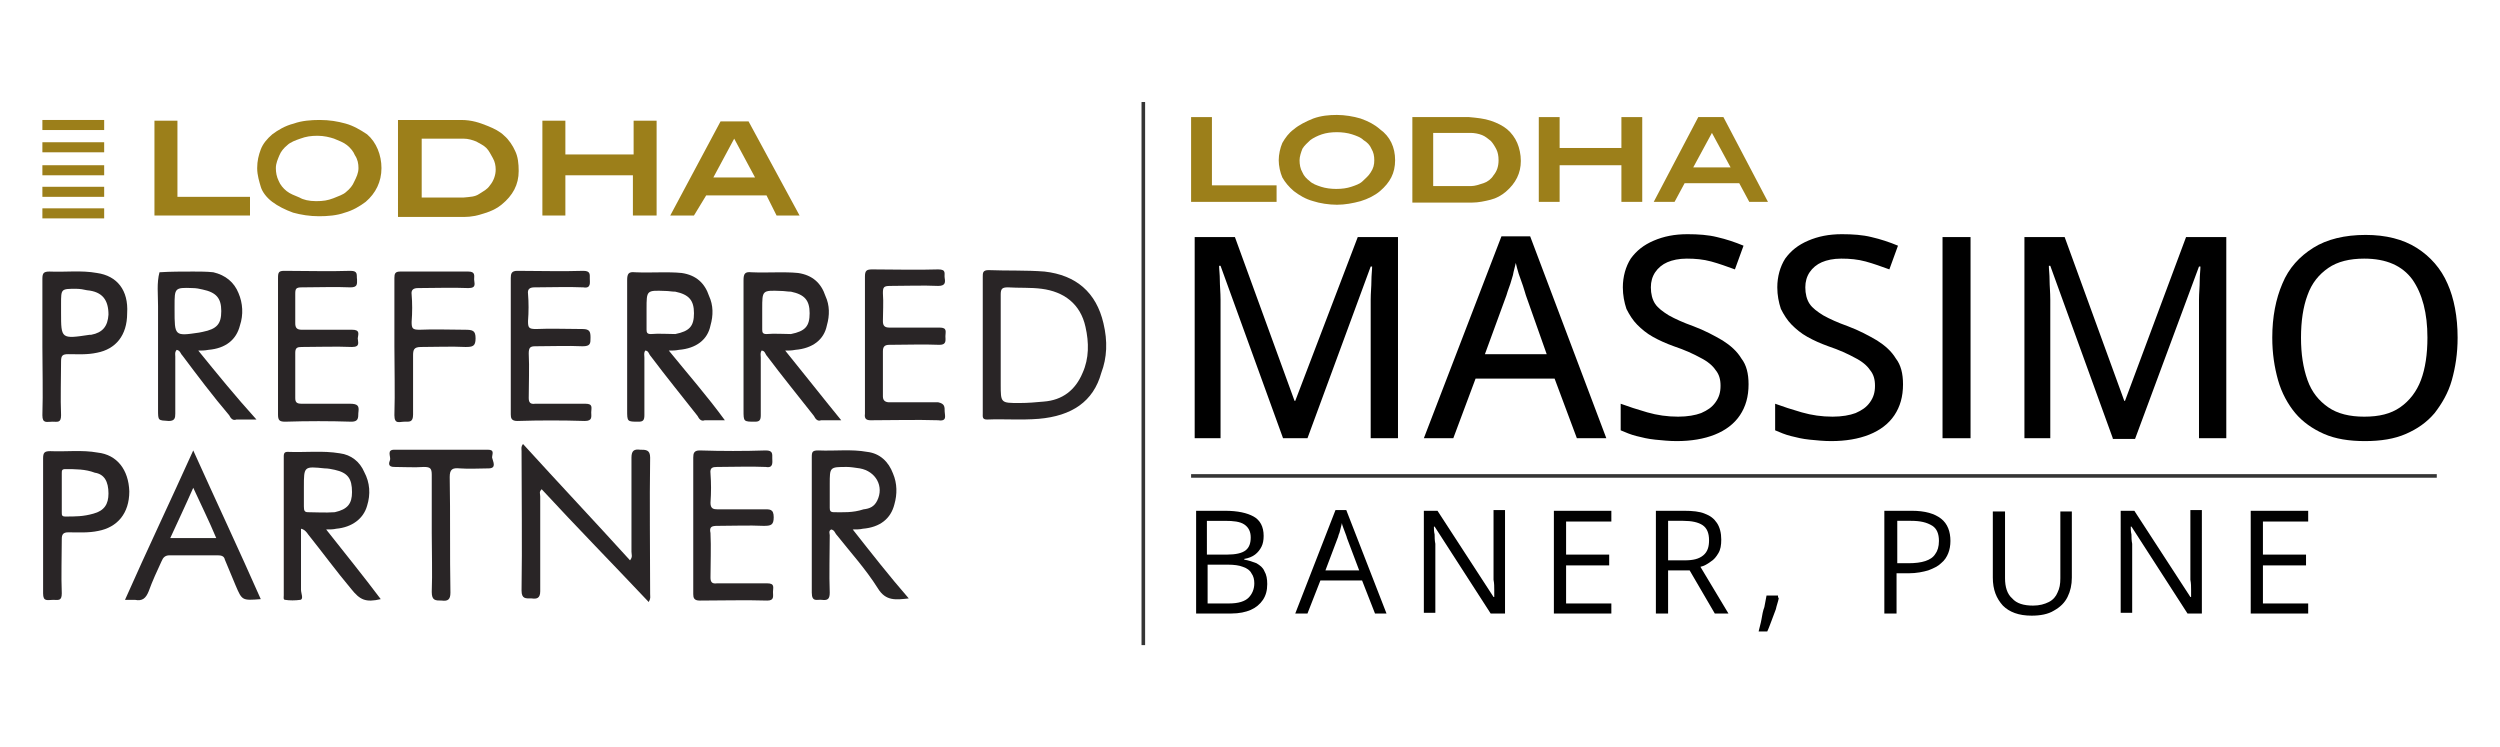 <?xml version="1.0" encoding="utf-8"?>
<!-- Generator: Adobe Illustrator 25.4.1, SVG Export Plug-In . SVG Version: 6.00 Build 0)  -->
<svg version="1.1" id="Layer_1" xmlns="http://www.w3.org/2000/svg" xmlns:xlink="http://www.w3.org/1999/xlink" x="0px" y="0px"
	 viewBox="0 0 348 104" style="enable-background:new 0 0 348 104;" xml:space="preserve">
<style type="text/css">
	.st0{fill:#2B2823;}
	.st1{fill:#6D6E70;}
	.st2{fill:none;stroke:#2B2823;stroke-width:0.983;stroke-miterlimit:10;}
	.st3{fill:#9C7F1A;}
	.st4{fill-rule:evenodd;clip-rule:evenodd;fill:#9C7F1A;}
	.st5{fill:none;stroke:#353535;stroke-width:0.46;stroke-miterlimit:10;}
	.st6{fill:#292526;}
	.st7{fill:#353535;}
</style>
<g>
	<g>
		<rect x="158.9" y="14.2" class="st7" width="0.5" height="75.6"/>
	</g>
	<g>
		<g>
			<g>
				<path class="st6" d="M153.6,45c-1-4.3-3.8-6.7-8.2-7.2c-2.5-0.2-5.3-0.1-7.8-0.2c-0.8,0-0.8,0.4-0.8,0.9c0,3.1,0,6.3,0,9.5v9.5
					c0,0.5-0.1,0.9,0.6,0.9c2.4-0.1,4.7,0.1,7.2-0.1c4.6-0.4,7.6-2.4,8.7-6.4C154.1,49.8,154.2,47.5,153.6,45z M150.7,51.9
					c-1,2.4-2.8,3.8-5.4,4c-1.1,0.1-2.2,0.2-3.4,0.2c-2.6,0-2.6,0-2.6-2.6c0-4.1,0-8.3,0-12.5c0-0.8,0.2-1,1-1
					c1.5,0.1,3.2,0,4.7,0.2c3.1,0.4,5.4,2.1,6.1,5.3C151.6,47.7,151.6,49.9,150.7,51.9z"/>
			</g>
			<g>
				<path class="st6" d="M109.3,48.8c0.5,0,0.9,0,1.4-0.1c2.4-0.2,4-1.4,4.4-3.4c0.4-1.4,0.4-2.8-0.2-4.1c-0.6-1.8-1.8-2.9-3.8-3.2
					c-2-0.2-4.2,0-6.5-0.1c-0.9-0.1-1.1,0.2-1.1,1.1c0,6.1,0,12.1,0,18.1c0,1.6,0,1.6,1.6,1.6c0.6,0,0.8-0.2,0.8-0.9
					c0-2.6,0-5.3,0-8c0-0.4-0.1-0.6,0.1-1c0.5,0,0.5,0.5,0.8,0.8c2.1,2.8,4.3,5.5,6.5,8.3c0.2,0.4,0.5,0.8,1,0.6c0.8,0,1.6,0,2.8,0
					C114.4,55.2,111.9,52,109.3,48.8z M106.7,46.5c-0.5,0-0.6-0.2-0.6-0.6c0-0.8,0-1.6,0-2.4v-0.5c0-2.6,0-2.6,2.6-2.5
					c0.5,0,0.9,0.1,1.4,0.1c1.9,0.4,2.6,1.2,2.6,3c0,1.8-0.6,2.5-2.6,2.9C109.1,46.5,107.8,46.4,106.7,46.5z"/>
			</g>
			<g>
				<path class="st6" d="M27.6,48.8c0.5,0,0.9,0,1.4-0.1c2.4-0.2,3.9-1.4,4.4-3.4c0.5-1.5,0.4-3.1-0.2-4.5c-0.6-1.5-1.8-2.5-3.5-2.9
					c-0.9-0.1-1.9-0.1-2.8-0.1c-1.5,0-3.2,0-4.7,0.1c-0.4,1.5-0.2,3.1-0.2,4.7c0,4.7,0,9.6,0,14.4c0,1.6,0,1.5,1.5,1.6
					c0.8,0,0.9-0.4,0.9-1c0-2.6,0-5.3,0-8c0-0.2-0.1-0.6,0.2-0.9c0.5,0.1,0.5,0.5,0.8,0.8c2.1,2.8,4.2,5.6,6.5,8.3
					c0.2,0.4,0.5,0.8,1,0.6c0.8,0,1.6,0,2.8,0C32.8,55.2,30.2,52,27.6,48.8z M24.3,43.1v-0.5c0-2.5,0-2.6,2.5-2.5
					c0.5,0,1,0.1,1.4,0.2c1.9,0.4,2.6,1.2,2.6,3c0,1.8-0.6,2.5-2.6,2.9c-0.1,0-0.4,0.1-0.5,0.1C24.3,46.8,24.3,46.8,24.3,43.1z"/>
			</g>
			<g>
				<path class="st6" d="M13.5,38c-2.2-0.4-4.4-0.1-6.6-0.2c-0.8,0-1,0.2-1,1c0,3.1,0,6.3,0,9.5c0,3.1,0.1,6.3,0,9.5
					c0,1.2,0.6,0.9,1.4,0.9c0.7,0,1.2,0.2,1.2-0.9c-0.1-2.4,0-5.1,0-7.5c0-0.8,0.2-1,1-1c1.4,0,2.6,0.1,4-0.2
					c2.6-0.5,4.2-2.4,4.2-5.5C17.9,40.4,16.3,38.4,13.5,38z M15.1,43.8c-0.1,1.6-0.8,2.5-2.4,2.8c-0.1,0-0.1,0-0.2,0
					c-4,0.6-4,0.6-4-3.1v-1.2c0-2.1,0-2.1,2.1-2.1c0.5,0,1.1,0.1,1.5,0.2C14.3,40.6,15.1,41.8,15.1,43.8z"/>
			</g>
			<g>
				<path class="st6" d="M49.9,57.3c-0.1,0.6,0.2,1.4-1,1.4c-3-0.1-6.1-0.1-9.2,0c-0.8,0-1-0.2-1-1c0-3.1,0-6.3,0-9.5
					c0-3.1,0-6.3,0-9.5c0-0.8,0.1-1,0.9-1c3.1,0,6.2,0.1,9.2,0c1.1,0,0.8,0.6,0.9,1.2c0,0.6,0.1,1.1-0.9,1.1c-2.2-0.1-4.4,0-6.8,0
					c-0.8,0-0.9,0.2-0.9,0.9c0,1.4,0,2.6,0,4.1c0,0.6,0.2,0.9,0.9,0.9c2.4,0,4.5,0,7,0c1.1,0,0.9,0.5,0.8,1.2c0,0.5,0.4,1.2-0.8,1.2
					c-2.4-0.1-4.5,0-7,0c-0.6,0-0.9,0.1-0.9,0.8c0,2.1,0,4.2,0,6.3c0,0.6,0.2,0.8,0.9,0.8c2.2,0,4.4,0,6.7,0
					C49.8,56.2,50,56.5,49.9,57.3z"/>
			</g>
			<g>
				<path class="st6" d="M93.1,48.8c0.5,0,0.9,0,1.4-0.1c2.4-0.2,4-1.4,4.4-3.4c0.4-1.4,0.4-2.8-0.2-4.1c-0.6-1.8-1.8-2.9-3.8-3.2
					c-2-0.2-4.2,0-6.5-0.1c-0.9-0.1-1.1,0.2-1.1,1.1c0,6.1,0,12.1,0,18.1c0,1.6,0,1.6,1.6,1.6c0.6,0,0.8-0.2,0.8-0.9
					c0-2.6,0-5.3,0-8c0-0.4-0.1-0.6,0.1-1c0.5,0,0.5,0.5,0.8,0.8c2.1,2.8,4.3,5.5,6.5,8.3c0.2,0.4,0.5,0.8,1,0.6c0.8,0,1.6,0,2.8,0
					C98.5,55.2,95.7,52,93.1,48.8z M90.6,46.5c-0.5,0-0.6-0.2-0.6-0.6c0-0.8,0-1.6,0-2.4v-0.5c0-2.6,0-2.6,2.6-2.5
					c0.5,0,0.9,0.1,1.4,0.1c1.9,0.4,2.6,1.2,2.6,3c0,1.8-0.6,2.5-2.6,2.9C92.9,46.5,91.7,46.4,90.6,46.5z"/>
			</g>
			<g>
				<path class="st6" d="M73.6,49.2c0.1,2,0,4.1,0,6.2c0,0.6,0.2,0.9,0.9,0.8c2.4,0,4.5,0,7,0c1.1,0,0.8,0.6,0.8,1.2
					s0.2,1.2-0.9,1.2c-3.1-0.1-6.3-0.1-9.4,0c-0.8,0-0.9-0.4-0.9-0.9c0-3.2,0-6.4,0-9.6c0-3.1,0-6.3,0-9.4c0-0.6,0.1-1,0.9-1
					c3.1,0,6.2,0.1,9.2,0c1,0,0.9,0.5,0.9,1.1c0,0.5,0.2,1.4-0.9,1.2c-2.2-0.1-4.4,0-6.8,0c-0.6,0-1,0.2-0.9,0.9
					c0.1,1.2,0.1,2.5,0,3.8c0,0.9,0.1,1.1,1.1,1.1c2.1-0.1,4.2,0,6.5,0c1,0,1.1,0.4,1.1,1.2c0,0.8,0,1.2-1.1,1.2
					c-2.1-0.1-4.3,0-6.6,0C73.8,48.2,73.6,48.4,73.6,49.2z"/>
			</g>
			<g>
				<path class="st6" d="M131.5,57.3c0,0.5,0.4,1.4-0.9,1.2c-3.1-0.1-6.3,0-9.4,0c-0.6,0-0.9-0.2-0.8-0.9c0-3.2,0-6.5,0-9.7
					c0-3.1,0-6.3,0-9.4c0-0.8,0.2-1,1-1c3.1,0,6.2,0.1,9.2,0c1.2,0,0.8,0.6,0.9,1.2c0.1,0.6,0.1,1.1-0.9,1.1c-2.2-0.1-4.4,0-6.7,0
					c-0.9,0-1,0.2-1,1c0.1,1.4,0,2.6,0,3.9c0,0.6,0.2,0.9,0.9,0.9c2.4,0,4.5,0,7,0c1.1,0,0.8,0.6,0.8,1.2c0,0.5,0.2,1.2-0.8,1.2
					c-2.4-0.1-4.5,0-7,0c-0.6,0-0.9,0.2-0.9,0.9c0,2.1,0,4.2,0,6.3c0,0.6,0.4,0.8,0.9,0.8c2.2,0,4.4,0,6.8,0
					C131.5,56.2,131.5,56.6,131.5,57.3z"/>
			</g>
			<g>
				<path class="st6" d="M66.2,47.1c0,1.1-0.4,1.2-1.4,1.2c-2-0.1-4.1,0-6.2,0c-1,0-1.1,0.4-1.1,1.2c0,2.6,0,5.5,0,8.2
					c0,1.1-0.5,1-1.2,1c-0.7,0-1.4,0.4-1.4-0.9c0.1-3.2,0-6.4,0-9.6c0-3.1,0-6.3,0-9.5c0-0.6,0.1-0.9,0.8-0.9c3.1,0,6.3,0,9.5,0
					c1,0,0.8,0.6,0.8,1.1c0,0.5,0.4,1.2-0.8,1.2c-2.4-0.1-4.5,0-7,0c-0.6,0-1,0.2-0.9,0.9c0.1,1.2,0.1,2.5,0,3.8
					c0,0.9,0.1,1.1,1.1,1.1c2.1-0.1,4.2,0,6.3,0C65.8,45.9,66.2,46,66.2,47.1z"/>
			</g>
		</g>
		<g>
			<g>
				<path class="st6" d="M90.5,82.7c0,0.4,0.1,0.6-0.2,1.1c-5-5.3-10-10.4-14.9-15.7c-0.4,0.4-0.2,0.6-0.2,1c0,4.4,0,8.8,0,13.2
					c0,1-0.5,1.1-1.2,1c-0.8,0-1.4,0.1-1.4-1.1c0.1-6.5,0-13,0-19.4c0-0.4-0.1-0.6,0.2-1c5,5.5,10,10.8,14.9,16.2
					c0.4-0.5,0.2-0.8,0.2-1.2c0-4.3,0-8.8,0-13.1c0-1,0.4-1.2,1.2-1.1c0.8,0,1.4,0,1.4,1.1C90.4,70.1,90.5,76.4,90.5,82.7z"/>
			</g>
			<g>
				<path class="st6" d="M118.7,73.7c0.5,0,1,0,1.4-0.1c2.4-0.2,3.9-1.4,4.4-3.4c0.4-1.4,0.4-2.9-0.2-4.3c-0.6-1.6-1.8-2.8-3.6-3
					c-2.2-0.4-4.4-0.1-6.8-0.2c-0.8,0-0.9,0.2-0.9,0.9c0,6.3,0,12.6,0,18.9c0,1.4,0.8,0.9,1.4,1c0.8,0.1,1.1-0.1,1.1-1
					c-0.1-2.6,0-5.3,0-8c0-0.2-0.2-0.6,0.2-0.8c0.5,0.1,0.5,0.5,0.8,0.8c1.9,2.4,4,4.7,5.7,7.4c1.1,1.8,2.5,1.6,4.3,1.4
					C123.8,80.2,121.3,77,118.7,73.7z M116.1,71.3c-0.5,0-0.6-0.2-0.6-0.6c0-0.8,0-1.6,0-2.4v-0.9c0-2.4,0-2.4,2.4-2.4
					c0.5,0,1.1,0.1,1.8,0.2c2.2,0.4,3.4,2.5,2.4,4.5c-0.4,0.8-1,1.1-1.9,1.2C118.7,71.4,117.3,71.3,116.1,71.3z"/>
			</g>
			<g>
				<path class="st6" d="M45.4,73.7c0.5,0,1,0,1.4-0.1c2.2-0.2,3.8-1.4,4.3-3.2c0.5-1.6,0.4-3.2-0.4-4.7c-0.6-1.4-1.8-2.4-3.4-2.6
					c-2.4-0.4-4.7-0.1-7.3-0.2c-0.5,0-0.5,0.4-0.5,0.6c0,6.5,0,13,0,19.4c0,0.2-0.1,0.6,0.2,0.6c0.6,0.1,1.4,0.1,2.1,0
					c0.5-0.1,0.1-0.9,0.1-1.4c0-2.8,0-5.6,0-8.5c0.5,0.1,0.8,0.5,1,0.8c2,2.5,3.9,5.1,6,7.6c1.2,1.5,2,1.9,4.1,1.4
					C50.6,80.2,48,77,45.4,73.7z M42.9,71.3c-0.5,0-0.6-0.2-0.6-0.8c0-0.8,0-1.6,0-2.4v-0.3c0-2.9,0-2.9,2.9-2.6
					c0.5,0,0.9,0.1,1.4,0.2c1.8,0.4,2.4,1.2,2.4,3.1c0,1.6-0.6,2.4-2.4,2.8C45.2,71.4,44,71.3,42.9,71.3z"/>
			</g>
			<g>
				<path class="st6" d="M13.6,63c-2.2-0.4-4.4-0.1-6.6-0.2c-0.8,0-1,0.2-1,1C6,67,6,70.1,6,73c0,3.2,0,6.4,0,9.6
					c0,1.2,0.6,0.9,1.4,0.9c0.7,0,1.2,0.2,1.2-0.9c-0.1-2.5,0-5.1,0-7.6c0-0.6,0.2-0.9,0.9-0.9c1.4,0,2.8,0.1,4.2-0.2
					c2.6-0.5,4.3-2.4,4.3-5.5C17.9,65.4,16.3,63.3,13.6,63z M15.1,68.7c0,1.5-0.6,2.4-2.1,2.8c-1.4,0.4-2.5,0.4-3.9,0.4
					c-0.5,0-0.5-0.2-0.5-0.6c0-0.9,0-1.9,0-2.8c0-0.9,0-1.8,0-2.6c0-0.4,0-0.6,0.5-0.6c1.4,0,2.8,0,4.1,0.5
					C14.5,66,15.1,67,15.1,68.7z"/>
			</g>
			<g>
				<path class="st6" d="M98.9,74.2c0.1,2,0,4.1,0,6.2c0,0.6,0.2,0.9,0.9,0.8c2.4,0,4.5,0,7,0c1.1,0,0.8,0.6,0.8,1.2
					s0.2,1.2-0.8,1.2c-3.1-0.1-6.3,0-9.4,0c-0.8,0-0.9-0.4-0.9-0.9c0-3.2,0-6.4,0-9.6c0-3.1,0-6.3,0-9.4c0-0.6,0.1-1,0.9-1
					c3.1,0.1,6.2,0.1,9.2,0c1,0,0.9,0.5,0.9,1.1c0,0.5,0.2,1.4-0.9,1.2c-2.2-0.1-4.4,0-6.8,0c-0.6,0-1,0.1-0.9,0.9
					c0.1,1.4,0.1,2.6,0,4.1c0,0.8,0.4,0.9,1,0.9c2.1,0,4.2,0,6.4,0c0.8,0,1.4-0.1,1.4,1.1c0,1.1-0.4,1.2-1.4,1.2
					c-2.1-0.1-4.2,0-6.4,0C99.1,73.2,98.7,73.3,98.9,74.2z"/>
			</g>
			<g>
				<path class="st6" d="M26.9,62.7c-3.2,7.1-6.4,13.8-9.5,20.8c0.5,0,1,0,1.4,0c1,0.2,1.5-0.2,1.9-1.2c0.5-1.4,1.2-2.9,1.8-4.2
					c0.2-0.5,0.5-0.8,1.1-0.8c2.2,0,4.4,0,6.7,0c0.5,0,0.9,0.1,1,0.6c0.5,1.2,1,2.4,1.5,3.6c0.9,2.1,0.9,2.1,3.5,1.9
					C33.3,76.6,30.1,69.8,26.9,62.7z M23.7,74.9c1.1-2.4,2.1-4.5,3.2-7c1.1,2.4,2.2,4.6,3.2,7H23.7z"/>
			</g>
			<g>
				<path class="st6" d="M68,65.2c-1.4,0-2.6,0.1-4,0c-1-0.1-1.4,0.1-1.4,1.2c0.1,5.4,0,10.7,0.1,16.1c0,1-0.4,1.2-1.2,1.1
					c-0.9,0-1.4,0-1.4-1.2c0.1-2.6,0-5.5,0-8.2s0-5.4,0-8.1c0-0.9-0.2-1.1-1.1-1.1c-1.4,0.1-2.6,0-4.1,0c-0.9,0-0.8-0.5-0.6-1
					c0.1-0.5-0.5-1.4,0.6-1.4c4.3,0,8.6,0,13,0c1,0,0.6,0.6,0.6,1.1C68.6,64.2,69.2,65.2,68,65.2z"/>
			</g>
		</g>
		<g>
			<g>
				<g>
					<path class="st3" d="M21.5,30V16.8h3.2v10.6h10.1V30H21.5z"/>
				</g>
				<g>
					<path class="st3" d="M53.1,23.4c0,1.9-0.8,3.5-2.2,4.7c-0.8,0.6-1.8,1.2-2.9,1.5c-1.1,0.4-2.4,0.5-3.6,0.5
						c-1.3,0-2.5-0.2-3.6-0.5c-1.1-0.4-2.1-0.9-2.9-1.5c-0.8-0.6-1.4-1.4-1.6-2.1c-0.2-0.7-0.5-1.6-0.5-2.6c0-1,0.2-1.8,0.5-2.6
						s0.9-1.5,1.6-2.1c0.8-0.6,1.8-1.2,3-1.5c1.1-0.4,2.4-0.5,3.6-0.5c1.4,0,2.5,0.2,3.6,0.5c1.1,0.3,2.1,0.9,3,1.5
						C52.4,19.8,53.1,21.6,53.1,23.4z M49.9,23.4c0-0.6-0.1-1.2-0.5-1.8c-0.2-0.5-0.6-1-1.1-1.4c-0.5-0.4-1.1-0.6-1.8-0.9
						c-0.6-0.2-1.4-0.4-2.3-0.4s-1.6,0.1-2.4,0.4c-0.6,0.2-1.4,0.5-1.8,0.9c-0.5,0.4-0.9,0.9-1.1,1.4c-0.2,0.5-0.5,1.1-0.5,1.8
						c0,0.6,0.1,1.2,0.4,1.8c0.2,0.5,0.6,1,1.1,1.4c0.5,0.4,1.1,0.6,1.8,0.9C42.2,27.8,43,28,44,28s1.6-0.1,2.4-0.4
						c0.7-0.3,1.4-0.5,1.8-0.9c0.5-0.4,0.9-0.9,1.1-1.4C49.6,24.7,49.9,24.1,49.9,23.4z"/>
				</g>
				<g>
					<path class="st3" d="M67.8,17.5c1,0.4,1.8,0.8,2.4,1.4c0.6,0.5,1.2,1.4,1.5,2.1c0.4,0.8,0.5,1.8,0.5,2.8c0,1.9-0.8,3.4-2.4,4.7
						c-0.6,0.5-1.4,0.9-2.4,1.2c-0.9,0.3-1.8,0.5-2.8,0.5h-9.2V16.7h8.8C65.7,16.7,66.8,17.1,67.8,17.5z M66.7,27
						c0.6-0.4,1.1-0.6,1.5-1.2c0.5-0.6,0.8-1.4,0.8-2.2c0-0.5-0.1-1.1-0.4-1.6c-0.3-0.5-0.5-1-0.9-1.4c-0.4-0.4-0.9-0.6-1.4-0.9
						c-0.5-0.2-1.1-0.4-1.8-0.4h-5.8v8.2h5.8C65.5,27.4,66.1,27.4,66.7,27z"/>
				</g>
				<g>
					<path class="st3" d="M88.1,30v-5.6h-9.4V30h-3.2V16.8h3.2v4.7h9.5v-4.7h3.2V30H88.1z"/>
				</g>
				<g>
					<path class="st3" d="M108.1,30l-1.4-2.8h-8.4L96.6,30h-3.3l7-13.1h3.9l7.1,13.1H108.1z M102.2,19.3l-2.9,5.4h5.8L102.2,19.3z"
						/>
				</g>
			</g>
			<g>
				<g>
					<rect x="5.9" y="29" class="st4" width="8.6" height="1.4"/>
				</g>
				<g>
					<rect x="5.9" y="16.7" class="st4" width="8.6" height="1.4"/>
				</g>
				<g>
					<rect x="5.9" y="19.8" class="st4" width="8.6" height="1.4"/>
				</g>
				<g>
					<rect x="5.9" y="23" class="st4" width="8.6" height="1.4"/>
				</g>
				<g>
					<rect x="5.9" y="26" class="st4" width="8.6" height="1.4"/>
				</g>
			</g>
		</g>
	</g>
	<g>
		<g>
			<g>
				<rect x="165.8" y="66" class="st7" width="173.4" height="0.5"/>
			</g>
			<g>
				<path d="M178.6,61l-8.7-24h-0.2c0,0.5,0.1,1.2,0.1,2c0,0.8,0.1,1.7,0.1,2.7c0,1,0,1.9,0,2.8V61h-3.6V33h5.6l8.3,22.8h0.1L189,33
					h5.6v28h-3.8V44.3c0-0.8,0-1.7,0-2.6c0-0.9,0.1-1.8,0.1-2.6s0.1-1.5,0.1-2h-0.2L182,61H178.6z"/>
				<path d="M219.5,61l-3.1-8.3h-11l-3.1,8.3h-4.1L209,32.9h4L223.6,61H219.5z M215.3,49.3l-2.9-8.2c-0.1-0.3-0.2-0.7-0.4-1.3
					c-0.2-0.6-0.4-1.1-0.6-1.7s-0.3-1.1-0.4-1.5c-0.1,0.5-0.3,1.1-0.4,1.7c-0.2,0.6-0.3,1.1-0.5,1.6c-0.2,0.5-0.3,0.9-0.4,1.2
					l-3,8.2H215.3z"/>
				<path d="M243.4,53.5c0,1.7-0.4,3.1-1.2,4.3c-0.8,1.2-2,2.1-3.5,2.7s-3.3,0.9-5.3,0.9c-1,0-2-0.1-3-0.2s-1.8-0.3-2.6-0.5
					c-0.8-0.2-1.5-0.5-2.2-0.8v-3.7c1.1,0.4,2.3,0.8,3.7,1.2c1.4,0.4,2.8,0.6,4.3,0.6c1.3,0,2.4-0.2,3.2-0.5c0.9-0.4,1.5-0.8,2-1.5
					s0.7-1.4,0.7-2.3c0-0.9-0.2-1.6-0.7-2.2c-0.4-0.6-1.1-1.2-2.1-1.7c-0.9-0.5-2.2-1.1-3.7-1.6c-1.1-0.4-2-0.8-2.9-1.3
					c-0.9-0.5-1.6-1.1-2.2-1.7c-0.6-0.6-1.1-1.4-1.5-2.2c-0.3-0.9-0.5-1.9-0.5-3c0-1.5,0.4-2.9,1.1-4c0.8-1.1,1.8-1.9,3.2-2.5
					c1.4-0.6,2.9-0.9,4.7-0.9c1.5,0,2.9,0.1,4.1,0.4c1.3,0.3,2.5,0.7,3.7,1.2l-1.2,3.3c-1.1-0.4-2.2-0.8-3.3-1.1
					c-1.1-0.3-2.2-0.4-3.4-0.4c-1.1,0-2,0.2-2.7,0.5c-0.7,0.3-1.3,0.8-1.7,1.4c-0.4,0.6-0.6,1.3-0.6,2.1c0,0.9,0.2,1.7,0.6,2.3
					c0.4,0.6,1.1,1.1,1.9,1.6c0.9,0.5,2,1,3.4,1.5c1.6,0.6,2.9,1.3,4.1,2c1.1,0.7,2,1.5,2.6,2.5C243.1,50.8,243.4,52,243.4,53.5z"/>
				<path d="M264.9,53.5c0,1.7-0.4,3.1-1.2,4.3c-0.8,1.2-2,2.1-3.5,2.7s-3.3,0.9-5.3,0.9c-1,0-2-0.1-3-0.2s-1.8-0.3-2.6-0.5
					c-0.8-0.2-1.5-0.5-2.2-0.8v-3.7c1.1,0.4,2.3,0.8,3.7,1.2c1.4,0.4,2.8,0.6,4.3,0.6c1.3,0,2.4-0.2,3.2-0.5c0.9-0.4,1.5-0.8,2-1.5
					s0.7-1.4,0.7-2.3c0-0.9-0.2-1.6-0.7-2.2c-0.4-0.6-1.1-1.2-2.1-1.7c-0.9-0.5-2.2-1.1-3.7-1.6c-1.1-0.4-2-0.8-2.9-1.3
					c-0.9-0.5-1.6-1.1-2.2-1.7c-0.6-0.6-1.1-1.4-1.5-2.2c-0.3-0.9-0.5-1.9-0.5-3c0-1.5,0.4-2.9,1.1-4c0.8-1.1,1.8-1.9,3.2-2.5
					c1.4-0.6,2.9-0.9,4.7-0.9c1.5,0,2.9,0.1,4.1,0.4c1.3,0.3,2.5,0.7,3.7,1.2l-1.2,3.3c-1.1-0.4-2.2-0.8-3.3-1.1
					c-1.1-0.3-2.2-0.4-3.4-0.4c-1.1,0-2,0.2-2.7,0.5c-0.7,0.3-1.3,0.8-1.7,1.4c-0.4,0.6-0.6,1.3-0.6,2.1c0,0.9,0.2,1.7,0.6,2.3
					c0.4,0.6,1.1,1.1,1.9,1.6c0.9,0.5,2,1,3.4,1.5c1.6,0.6,2.9,1.3,4.1,2c1.1,0.7,2,1.5,2.6,2.5C264.6,50.8,264.9,52,264.9,53.5z"/>
				<path d="M270.4,61V33h3.9v28H270.4z"/>
				<path d="M294.1,61l-8.7-24h-0.2c0,0.5,0.1,1.2,0.1,2c0,0.8,0.1,1.7,0.1,2.7c0,1,0,1.9,0,2.8V61h-3.6V33h5.6l8.3,22.8h0.1
					l8.5-22.8h5.6v28h-3.8V44.3c0-0.8,0-1.7,0-2.6c0-0.9,0.1-1.8,0.1-2.6s0.1-1.5,0.1-2h-0.2l-8.9,24H294.1z"/>
				<path d="M342.1,47c0,2.2-0.3,4.1-0.8,5.9c-0.5,1.8-1.4,3.3-2.4,4.6c-1.1,1.3-2.4,2.2-4,2.9s-3.5,1-5.7,1c-2.2,0-4.1-0.3-5.7-1
					c-1.6-0.7-3-1.7-4-2.9s-1.9-2.8-2.4-4.6c-0.5-1.8-0.8-3.7-0.8-5.9c0-2.9,0.5-5.4,1.4-7.5c0.9-2.2,2.4-3.8,4.3-5s4.4-1.8,7.3-1.8
					c2.8,0,5.2,0.6,7.1,1.8s3.4,2.9,4.3,5C341.6,41.5,342.1,44.1,342.1,47z M320.3,47c0,2.3,0.3,4.2,0.9,5.9
					c0.6,1.7,1.6,2.9,2.9,3.8c1.3,0.9,3,1.3,5,1.3c2.1,0,3.7-0.4,5-1.3c1.3-0.9,2.3-2.2,2.9-3.8s0.9-3.6,0.9-5.9
					c0-3.4-0.7-6.1-2.1-8.1c-1.4-1.9-3.6-2.9-6.7-2.9c-2,0-3.7,0.4-5,1.3c-1.3,0.9-2.3,2.1-2.9,3.8C320.6,42.7,320.3,44.7,320.3,47z
					"/>
			</g>
			<g>
				<path d="M166.4,71.1h4.1c1.8,0,3.1,0.3,4,0.8c0.9,0.5,1.4,1.4,1.4,2.7c0,0.6-0.1,1.1-0.3,1.5c-0.2,0.4-0.5,0.8-0.9,1.1
					c-0.4,0.3-0.9,0.5-1.5,0.6v0.1c0.6,0.1,1.2,0.3,1.7,0.5c0.5,0.3,0.9,0.6,1.1,1.1c0.3,0.5,0.4,1.1,0.4,1.8c0,0.9-0.2,1.6-0.6,2.2
					c-0.4,0.6-1,1.1-1.7,1.4s-1.6,0.5-2.7,0.5h-4.9V71.1z M168.1,77.2h2.7c1.2,0,2.1-0.2,2.6-0.6c0.5-0.4,0.7-1,0.7-1.8
					c0-0.8-0.3-1.4-0.9-1.8c-0.6-0.4-1.5-0.5-2.7-0.5h-2.5V77.2z M168.1,78.6V84h3c1.3,0,2.2-0.3,2.7-0.8c0.5-0.5,0.8-1.2,0.8-2
					c0-0.5-0.1-1-0.4-1.4c-0.2-0.4-0.6-0.7-1.2-0.9c-0.5-0.2-1.2-0.3-2.1-0.3H168.1z"/>
				<path d="M191.4,85.4l-1.8-4.6h-5.8l-1.8,4.6h-1.7l5.6-14.4h1.5l5.6,14.4H191.4z M189.2,79.4l-1.7-4.5c0-0.1-0.1-0.3-0.2-0.6
					c-0.1-0.3-0.2-0.5-0.3-0.8s-0.2-0.5-0.2-0.7c-0.1,0.3-0.1,0.5-0.2,0.8c-0.1,0.3-0.1,0.5-0.2,0.7c-0.1,0.2-0.1,0.4-0.2,0.6
					l-1.7,4.5H189.2z"/>
				<path d="M209.4,85.4h-1.9l-7.8-12.1h-0.1c0,0.3,0,0.7,0.1,1.1c0,0.4,0,0.8,0.1,1.3c0,0.5,0,0.9,0,1.4v8.2h-1.6V71.1h1.9l7.8,12
					h0.1c0-0.2,0-0.6,0-1c0-0.4,0-0.9-0.1-1.4c0-0.5,0-0.9,0-1.4v-8.3h1.6V85.4z"/>
				<path d="M224.3,85.4h-8V71.1h8v1.5H218v4.6h6v1.5h-6V84h6.3V85.4z"/>
				<path d="M234.4,71.1c1.2,0,2.2,0.1,2.9,0.4c0.8,0.3,1.3,0.7,1.7,1.3c0.4,0.6,0.6,1.4,0.6,2.3c0,0.8-0.1,1.4-0.4,1.9
					c-0.3,0.5-0.6,0.9-1.1,1.2c-0.4,0.3-0.9,0.6-1.4,0.7l3.9,6.5h-1.9l-3.5-6h-3v6h-1.7V71.1H234.4z M234.3,72.5h-2.1V78h2.3
					c1.2,0,2-0.2,2.6-0.7c0.6-0.5,0.8-1.2,0.8-2.1c0-1-0.3-1.7-0.9-2.1C236.4,72.7,235.5,72.5,234.3,72.5z"/>
				<path d="M247.5,83.1l0.1,0.2c-0.1,0.5-0.3,1-0.4,1.5c-0.2,0.5-0.4,1.1-0.6,1.6c-0.2,0.5-0.4,1.1-0.6,1.5h-1.2
					c0.1-0.5,0.3-1.1,0.4-1.7c0.1-0.6,0.2-1.2,0.4-1.7c0.1-0.6,0.2-1.1,0.3-1.6H247.5z"/>
				<path d="M266.1,71.1c1.9,0,3.2,0.4,4.1,1.1c0.9,0.7,1.3,1.8,1.3,3.1c0,0.6-0.1,1.2-0.3,1.7c-0.2,0.5-0.5,1-1,1.4
					c-0.4,0.4-1,0.7-1.8,1c-0.7,0.2-1.6,0.4-2.7,0.4h-1.7v5.6h-1.7V71.1H266.1z M266,72.5h-1.9v5.9h1.6c0.9,0,1.7-0.1,2.3-0.3
					c0.6-0.2,1.1-0.5,1.4-1c0.3-0.4,0.5-1,0.5-1.8c0-1-0.3-1.7-0.9-2.1C268.2,72.7,267.3,72.5,266,72.5z"/>
				<path d="M288.4,71.1v9.3c0,1-0.2,1.9-0.6,2.7c-0.4,0.8-1,1.4-1.9,1.9c-0.8,0.5-1.9,0.7-3.1,0.7c-1.8,0-3.1-0.5-4-1.4
					c-0.9-1-1.4-2.2-1.4-3.9v-9.2h1.7v9.3c0,1.2,0.3,2.2,1,2.8c0.6,0.7,1.6,1,2.9,1c0.9,0,1.6-0.2,2.2-0.5c0.6-0.3,1-0.8,1.2-1.3
					c0.3-0.6,0.4-1.2,0.4-2v-9.3H288.4z"/>
				<path d="M306.4,85.4h-1.9l-7.8-12.1h-0.1c0,0.3,0,0.7,0.1,1.1c0,0.4,0,0.8,0.1,1.3c0,0.5,0,0.9,0,1.4v8.2h-1.6V71.1h1.9l7.8,12
					h0.1c0-0.2,0-0.6,0-1c0-0.4,0-0.9-0.1-1.4c0-0.5,0-0.9,0-1.4v-8.3h1.6V85.4z"/>
				<path d="M321.3,85.4h-8V71.1h8v1.5H315v4.6h6v1.5h-6V84h6.3V85.4z"/>
			</g>
		</g>
		<g>
			<path class="st3" d="M165.8,28.1V16.3h2.9v9.5h9v2.3L165.8,28.1L165.8,28.1z"/>
			<path class="st3" d="M194.2,22.3c0,1.8-0.7,3.1-2.1,4.3c-0.7,0.6-1.7,1.1-2.7,1.4c-1.1,0.3-2.2,0.5-3.3,0.5s-2.4-0.2-3.3-0.5
				c-1.1-0.3-1.9-0.8-2.7-1.4c-0.7-0.6-1.2-1.2-1.6-1.9c-0.3-0.7-0.5-1.6-0.5-2.4s0.2-1.7,0.5-2.4c0.4-0.7,0.9-1.4,1.6-1.9
				c0.7-0.6,1.7-1.1,2.7-1.5c1.1-0.4,2.2-0.5,3.3-0.5s2.3,0.2,3.3,0.5c1.1,0.4,1.9,0.8,2.7,1.5C193.5,19,194.2,20.5,194.2,22.3z
				 M191.3,22.3c0-0.6-0.1-1.1-0.4-1.6c-0.2-0.5-0.6-0.9-1.1-1.2c-0.4-0.4-1-0.6-1.6-0.8c-0.6-0.2-1.4-0.3-2.1-0.3
				c-0.8,0-1.5,0.1-2.1,0.3c-0.6,0.2-1.2,0.5-1.6,0.8c-0.4,0.4-0.8,0.7-1.1,1.2c-0.2,0.5-0.4,1.1-0.4,1.6c0,0.6,0.1,1.2,0.4,1.7
				c0.2,0.5,0.6,0.9,1,1.2c0.4,0.4,1,0.6,1.6,0.8c0.6,0.2,1.4,0.3,2.1,0.3c0.8,0,1.5-0.1,2.1-0.3c0.6-0.2,1.2-0.4,1.6-0.8
				c0.4-0.4,0.8-0.7,1.1-1.2C191.2,23.4,191.3,22.9,191.3,22.3z"/>
			<path class="st3" d="M207.5,16.8c0.9,0.3,1.7,0.7,2.3,1.2s1.1,1.2,1.4,1.9c0.3,0.7,0.5,1.6,0.5,2.5c0,1.7-0.7,3.1-2.1,4.3
				c-0.6,0.5-1.3,0.9-2.1,1.1s-1.7,0.4-2.6,0.4h-8.3V16.3h7.9C205.6,16.4,206.6,16.5,207.5,16.8z M206.5,25.5
				c0.6-0.2,1.1-0.6,1.4-1.1c0.5-0.6,0.7-1.3,0.7-2.1c0-0.6-0.1-1.1-0.3-1.5s-0.5-0.9-0.8-1.2c-0.4-0.3-0.7-0.6-1.2-0.8
				c-0.5-0.2-1.1-0.3-1.6-0.3h-5.2v7.4h5.3C205.3,25.9,205.9,25.7,206.5,25.5z"/>
			<path class="st3" d="M225.7,28.1V23h-8.6v5.1h-2.9V16.3h2.9v4.3h8.6v-4.3h2.9v11.8H225.7z"/>
			<path class="st3" d="M243.5,28.1l-1.4-2.6h-7.6l-1.4,2.6h-2.9l6.2-11.8h3.5l6.2,11.8H243.5z M238.3,18.5l-2.6,4.8h5.2L238.3,18.5
				z"/>
		</g>
	</g>
</g>
</svg>
